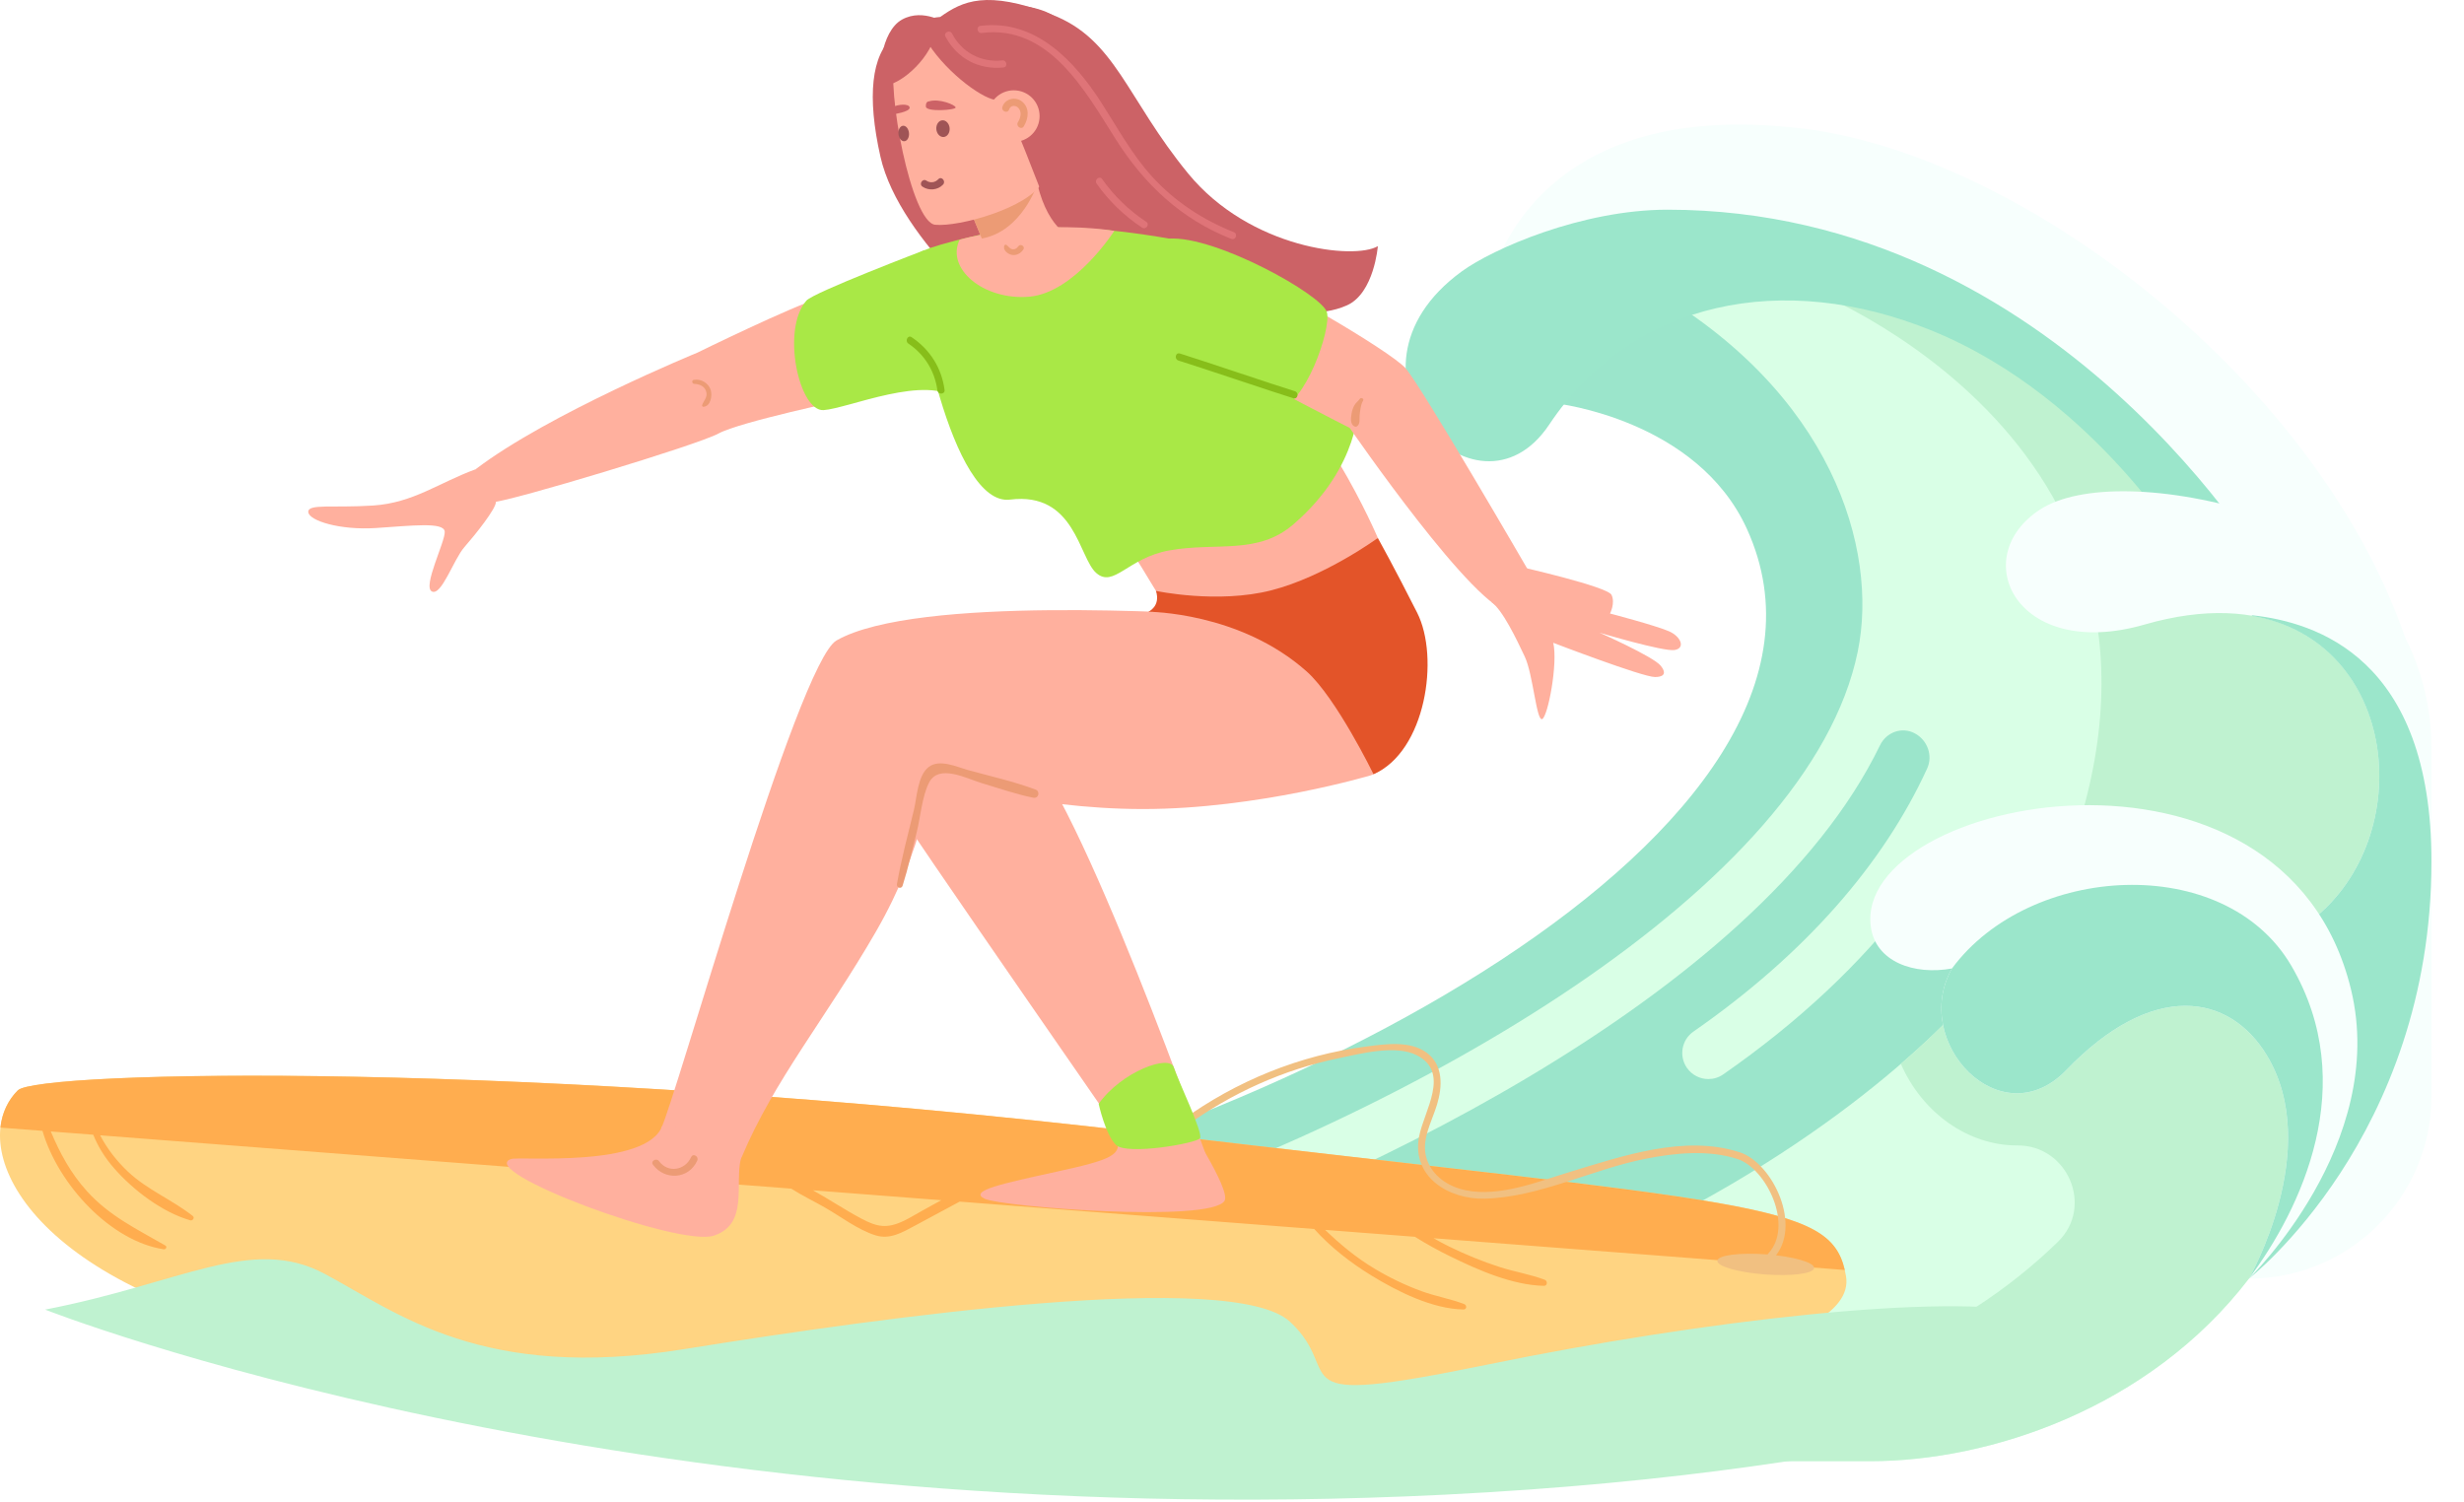 <?xml version="1.0" encoding="UTF-8"?> <svg xmlns="http://www.w3.org/2000/svg" width="328" height="200" viewBox="0 0 328 200" fill="none"> <g filter="url(#filter0_d_29_2346)"> <path d="M240.139 13.136C275.069 17.475 323.667 59.131 323.667 100.786L197.832 35.482C197.832 35.482 201.813 8.375 240.139 13.136Z" fill="#F7FFFD"></path> </g> <path d="M104.958 169.222C104.967 165.863 107.365 162.975 110.677 162.418C167.635 152.854 250.73 110.341 232.545 70.412C225.891 55.804 207.161 53.707 207.161 53.707V38.303H254.241L317.158 82.996V150.252L198.7 191.04L104.899 191.022L104.958 169.222Z" fill="#9BE5CB"></path> <path d="M142.208 163.334C188.323 148.483 240.883 118.17 247.303 86.715C250.088 73.074 243.827 52.188 219.528 38.303H254.241L317.158 82.996V140.786L253.962 120.058C247.671 128.269 239.476 136.013 229.391 143.025C228.788 143.446 228.096 143.646 227.413 143.646C226.315 143.646 225.233 143.127 224.559 142.158C223.465 140.581 223.854 138.418 225.428 137.323C240.279 127 250.725 115.006 256.538 102.299C257.327 100.575 256.571 98.53 254.903 97.629C253.188 96.703 251.108 97.463 250.259 99.217C233.834 133.12 177.765 159.179 144.337 169.945C143.983 170.057 143.625 170.111 143.273 170.111C141.805 170.111 140.442 169.176 139.97 167.704C139.381 165.88 140.384 163.924 142.208 163.334Z" fill="#D9FFE6"></path> <path d="M317.158 82.996V140.786L270.649 125.532C272.175 122.05 273.656 118.439 275.069 114.672C295.897 59.131 240.356 38.303 240.356 38.303H254.241L317.158 82.996Z" fill="#BFF2D0"></path> <path d="M302.261 76.777C302.261 76.777 274.218 27.915 221.972 27.915C210.56 27.915 198.693 33.131 194.578 36.133C176.136 49.584 196.494 71.119 206.222 56.527C217.359 39.821 237.508 36.076 256.99 43.943C279.553 53.056 292.136 75.33 292.136 75.33L302.261 76.777Z" fill="#9BE6CB"></path> <path d="M307.757 122.482C324.824 109.175 317.619 73.881 285.483 83.14C268.415 88.058 261.762 74.173 271.597 67.809C276.786 64.452 288.357 64.486 301.227 68.637C314.616 72.956 323.667 85.484 323.667 99.551V145.913C323.667 159.333 312.788 170.212 299.368 170.212L307.757 122.482Z" fill="#F7FFFD"></path> <path d="M299.368 170.211L307.757 122.481C321.918 111.44 319.351 85.286 299.716 81.981L299.874 81.91C308.263 82.85 323.667 87.551 323.667 114.67C323.667 151.336 299.368 170.211 299.368 170.211Z" fill="#9BE6CB"></path> <path d="M265.522 128.846C265.522 128.846 223.835 186.413 108.452 187.551C106.539 187.57 104.974 189.109 104.974 191.022C104.974 192.949 106.537 194.511 108.464 194.511H249.034C264.742 194.511 286.061 187.569 299.367 170.212C310.5 155.691 306.31 128.556 306.31 128.556L265.522 128.846Z" fill="#D9FFE6"></path> <path d="M108.37 187.568C127.12 187.568 168.888 187.568 212.585 187.568C240.791 187.568 260.964 177.967 273.954 165.301C278.752 160.622 275.254 152.448 268.553 152.482L268.488 152.483C262.082 152.483 255.927 148.245 253.034 141.618C261.64 134.18 265.523 128.846 265.523 128.846L306.311 128.556C306.311 128.556 310.501 155.691 299.368 170.212C286.061 187.569 264.743 194.511 249.035 194.511H108.465C106.538 194.511 104.976 192.949 104.976 191.022C104.975 189.137 106.497 187.632 108.37 187.568Z" fill="#BFF2D0"></path> <path d="M312.963 131.739C317.927 152.234 299.368 170.212 299.368 170.212C299.368 170.212 309.294 152.947 301.754 140.489C296.764 132.245 286.567 130.509 275.069 142.442C266.305 151.536 254.283 138.662 259.844 128.923C254.813 129.85 249.651 128.043 249.034 123.35C246.768 106.128 303.996 94.712 312.963 131.739Z" fill="#F7FFFD"></path> <path d="M301.754 140.488C296.764 132.244 286.567 130.508 275.069 142.441C266.305 151.535 254.283 138.661 259.844 128.922C270.151 114.96 296.113 113.369 305.009 128.556C314.253 144.339 306.311 160.954 299.368 170.212C299.368 170.212 309.294 152.946 301.754 140.488Z" fill="#9BE6CB"></path> <path d="M2.377 145.144C-4.652 152.173 2.967 170.502 37.953 178.065C72.939 185.629 158.963 186.729 185.809 185.784C212.656 184.84 247.467 179.799 245.733 169.874C244 159.949 235.222 160.582 152.51 150.817C69.793 141.053 4.975 142.546 2.377 145.149V145.144Z" fill="#FFD482"></path> <path d="M205.631 170.365C203.694 169.633 201.607 169.307 199.632 168.669C197.327 167.927 195.078 167.006 192.905 165.939C192.196 165.594 191.511 165.221 190.836 164.838L245.573 169.061C243.452 159.977 232.908 160.303 152.51 150.812C69.793 141.048 4.975 142.541 2.377 145.144C1.068 146.452 0.265 148.158 0.057 150.109L5.655 150.538C7.762 157.761 14.782 165.244 21.793 166.307C22.085 166.35 22.298 165.972 22.005 165.802C18.221 163.614 14.603 161.909 11.594 158.593C9.378 156.151 7.97 153.486 6.761 150.623L12.415 151.058C13.053 152.66 13.993 154.152 15.198 155.532C17.735 158.437 21.608 161.385 25.336 162.452C25.643 162.542 25.95 162.098 25.671 161.881C22.907 159.694 19.619 158.418 17.007 155.947C15.543 154.563 14.267 152.929 13.332 151.134L105.327 158.234C106.768 159.15 108.36 159.916 109.786 160.733C111.907 161.947 114.194 163.709 116.532 164.446C118.455 165.051 120.099 164.068 121.752 163.185C123.75 162.117 125.749 161.04 127.742 159.963L174.944 163.605C177.127 166.033 179.791 168.098 182.522 169.775C186.003 171.915 190.656 174.258 194.828 174.319C195.262 174.324 195.286 173.747 194.922 173.61C193.089 172.897 191.11 172.571 189.249 171.891C187.085 171.102 184.997 170.096 183.022 168.915C180.542 167.436 178.416 165.66 176.395 163.723L188.351 164.644C189.877 165.603 191.455 166.468 193.032 167.242C196.76 169.071 201.309 171.078 205.513 171.173C206.005 171.182 206.038 170.516 205.622 170.36L205.631 170.365ZM122.645 161.238C121.884 161.654 121.124 162.131 120.344 162.504C118.039 163.614 116.745 163.322 114.676 162.23C112.578 161.125 110.429 159.679 108.218 158.456L125.3 159.774C124.417 160.26 123.533 160.747 122.645 161.234V161.238Z" fill="#FFAD4F"></path> <path d="M241.486 168.806C241.43 169.543 238.501 169.921 234.948 169.656C231.391 169.387 228.552 168.575 228.609 167.833C228.666 167.091 231.594 166.718 235.152 166.983C238.709 167.252 241.548 168.069 241.491 168.806H241.486Z" fill="#F1C081"></path> <path d="M6.014 174.333C24.112 170.851 33.513 164.393 43.211 169.571C52.91 174.744 64.176 183.927 91.065 179.6C117.954 175.268 164.07 168.886 171.723 175.953C179.371 183.02 169.124 187.583 197.983 181.66C226.842 175.736 259.05 172.079 270.889 174.814C282.727 177.55 284.81 183.355 284.81 183.355C284.81 183.355 254.629 195.879 192.329 198.973C82.184 204.443 6.01 174.337 6.01 174.337L6.014 174.333Z" fill="#BFF2D0"></path> <path d="M231.557 153.387C224.267 151.025 216.01 153.878 209.023 155.994C204.729 157.298 199.651 159.381 195.111 158.451C192.815 157.983 190.656 156.566 189.915 154.251C189.121 151.766 190.595 149.357 191.294 147.038C192.022 144.638 192.144 141.775 189.91 140.131C187.69 138.501 184.397 138.988 181.874 139.314C172.998 140.462 164.566 143.906 157.324 149.144C156.837 149.499 157.385 150.255 157.877 149.9C163.961 145.498 170.872 142.375 178.237 140.863C181.161 140.263 185.786 139.035 188.611 140.481C193.117 142.781 189.551 147.888 188.904 151.303C187.883 156.665 192.862 159.693 197.652 159.57C204.946 159.381 212.013 155.626 219.123 154.242C223.058 153.476 227.404 153.037 231.283 154.289C235.118 155.527 238.836 163.165 235.378 166.883C234.967 167.327 235.695 167.918 236.106 167.474C239.998 163.288 236.016 154.823 231.561 153.382L231.557 153.387Z" fill="#F1C081"></path> <path d="M142.859 66.504C148.216 68.313 151.754 75.29 153.88 78.663C153.88 78.663 155.297 81.006 164.67 81.795C174.042 82.584 183.414 71.615 183.414 71.615C183.414 71.615 175.629 53.201 165.312 46.667C154.995 40.129 142.859 66.504 142.859 66.504Z" fill="#FFB09E"></path> <path d="M125.153 2.262C128.148 0.122 131.337 -1.362 139.93 1.907C148.523 5.172 149.926 13.066 158.169 23.104C166.417 33.147 180.33 34.612 183.414 32.769C183.414 32.769 182.928 39.005 179.319 40.639C175.714 42.274 171.193 41.4 171.193 41.4C171.193 41.4 174.207 45.458 172.351 46.979C170.494 48.505 137.738 45.472 133.543 43.167C129.348 40.861 135.102 44.244 135.102 44.244C135.102 44.244 119.782 32.292 117.203 20.865C115.389 12.829 115.998 7.279 118.965 4.846C121.927 2.413 125.153 2.257 125.153 2.257V2.262Z" fill="#CC6266"></path> <path d="M109.432 39.558C105.355 40.791 92.832 46.946 92.832 46.946C92.832 46.946 73.019 55.071 63.302 62.474C63.302 62.474 63.179 67.009 65.64 66.848C68.106 66.688 92.855 59.242 95.652 57.707C98.449 56.172 112.682 53.167 112.682 53.167L109.427 39.558H109.432Z" fill="#FFB09E"></path> <path d="M118.313 106.081C119.281 108.051 154.603 158.9 154.603 158.9L161.089 155.319C161.089 155.319 143.459 105.027 135.881 98.815C130.893 94.724 120.132 97.256 120.132 97.256L118.313 106.081Z" fill="#FFB09E"></path> <path d="M87.995 150.231C89.719 147.099 106.177 88.215 111.355 85.258C122.064 79.14 159.341 81.79 162.331 81.79C165.321 81.79 185.776 85.272 187.038 93.303C188.299 101.333 182.47 103.214 182.47 103.214C182.47 103.214 167.447 107.701 152.17 107.701C136.893 107.701 123.897 103.525 123.897 103.525C123.897 103.525 123.212 112.572 116.589 124.042C109.966 135.511 103.007 143.863 98.756 153.987C97.046 158.054 87.995 150.227 87.995 150.227V150.231Z" fill="#FFB09E"></path> <path d="M153.88 78.663C154.532 80.732 152.86 81.441 152.86 81.441C152.86 81.441 165.043 81.441 173.957 89.401C177.892 92.916 182.838 103.067 182.838 103.067C189.782 100.054 191.662 87.535 188.649 81.569C185.635 75.602 183.414 71.615 183.414 71.615C183.414 71.615 176.385 76.755 169.238 78.583C162.09 80.416 153.88 78.663 153.88 78.663Z" fill="#E35429"></path> <path d="M121.922 33.984C121.436 40.054 126.722 67.477 134.455 66.508C143.128 65.427 143.591 74.232 145.929 76.278C148.268 78.323 150.129 74.26 155.647 73.273C161.977 72.139 167.395 73.925 172.176 69.801C181.128 62.087 180.835 53.692 180.835 53.692C180.835 53.692 164.032 33.223 155.642 31.763C147.252 30.304 138.107 29.534 130.014 31.357C121.922 33.176 121.927 33.984 121.927 33.984H121.922Z" fill="#A9E846"></path> <path d="M107.349 40.016C103.947 43.895 106.39 54.807 109.635 54.595C112.88 54.382 123.49 49.696 127.53 53.234L123.018 33.318C123.018 33.318 108.308 38.925 107.353 40.012L107.349 40.016Z" fill="#A9E846"></path> <path d="M165.893 36.695C163.644 36.53 160.626 45.619 165.591 49.318C167.802 50.966 179.673 56.966 179.673 56.966C179.673 56.966 196.684 81.705 201.148 81.431C205.612 81.157 203.444 75.942 203.444 75.942C203.444 75.942 189.182 51.344 187.09 49.006C184.997 46.667 168.146 36.856 165.893 36.69V36.695Z" fill="#FFB09E"></path> <path d="M88.179 149.835C86.133 155.509 69.203 153.907 68.04 154.29C63.236 155.863 90.404 166.062 95.052 164.484C99.701 162.911 97.754 157.644 98.647 154.12C99.54 150.596 88.179 149.835 88.179 149.835Z" fill="#FFB09E"></path> <path d="M148.532 151.322C149.586 153.774 147.852 154.393 140.681 155.971C133.515 157.544 128.791 158.531 131.11 159.594C133.434 160.657 161.037 162.825 162.997 159.873C163.951 158.437 157.598 148.871 157.598 148.871L148.528 151.327L148.532 151.322Z" fill="#FFB09E"></path> <path d="M63.302 62.473C58.465 64.24 55.021 66.942 49.674 67.296C44.321 67.646 40.962 67.022 41.038 68.166C41.114 69.309 45.242 70.608 50.051 70.291C54.861 69.975 59.112 69.455 59.202 70.778C59.287 72.101 56.212 78.11 57.492 78.738C58.772 79.371 60.383 74.472 61.814 72.838C63.246 71.203 66.075 67.679 66.014 66.8C65.957 65.922 63.302 62.473 63.302 62.473Z" fill="#FFB09E"></path> <path d="M198.522 80.141C200.01 81.171 201.871 85.078 202.976 87.421C204.082 89.764 204.531 96.08 205.296 95.721C206.056 95.362 207.403 88.328 206.765 85.569C206.765 85.569 218.618 90.123 220.309 90.127C221.211 90.127 222.033 89.825 221.06 88.616C220.091 87.406 212.925 84.227 212.925 84.227C212.925 84.227 221.419 86.764 222.907 86.533C224.395 86.296 223.771 84.728 222.161 84.034C220.304 83.235 214.319 81.672 214.319 81.672C214.319 81.672 215.046 80.292 214.522 79.192C214.002 78.091 202.367 75.455 202.367 75.455L198.522 80.146V80.141Z" fill="#FFB09E"></path> <path d="M127.752 31.905C125.862 35.746 130.94 40.016 137.006 39.496C143.071 38.977 148.334 30.733 148.334 30.733C148.334 30.733 143.96 29.949 137.724 30.36C131.483 30.771 127.756 31.905 127.756 31.905H127.752Z" fill="#FFB09E"></path> <path d="M146.251 146.943C149.298 142.635 155.703 140.33 156.247 142.073C156.795 143.816 160.215 150.855 159.738 151.53C159.256 152.21 149.987 153.821 148.556 152.414C147.125 151.006 146.251 146.939 146.251 146.939V146.943Z" fill="#A9E846"></path> <path d="M138.092 24.508C139.642 30.927 142.996 31.754 142.996 31.754C142.996 31.754 137.445 35.462 134.54 35.368C131.635 35.278 130.865 32.146 130.865 32.146L129.093 27.876L138.088 24.508H138.092Z" fill="#FFB09E"></path> <path d="M130.699 31.753C136.042 30.794 138.088 24.511 138.088 24.511L129.093 27.88L130.699 31.753Z" fill="#EC9B75"></path> <path d="M119.135 7.411C117.945 11.979 121.313 29.609 124.492 29.921C127.671 30.233 136.883 27.672 138.759 24.257C140.634 20.841 143.534 8.011 140.431 4.236C137.332 0.462 120.685 1.449 119.13 7.411H119.135Z" fill="#FFB09E"></path> <path d="M123.585 5.833C126.216 9.919 131.21 13.453 132.797 13.306C134.384 13.16 138.853 27.067 139.193 26.557C139.538 26.047 143.379 17.6 143.922 12.083C144.465 6.565 143.029 1.463 135.773 0.75C128.517 0.037 123.51 2.937 123.391 4.137C123.273 5.337 123.58 5.833 123.58 5.833H123.585Z" fill="#CC6266"></path> <path d="M124.057 5.88C122.3 9.598 118.242 11.998 117.515 11.119C116.792 10.236 117.198 4.194 120.08 2.602C122.961 1.01 126.075 3.192 126.075 3.192L124.053 5.885L124.057 5.88Z" fill="#CC6266"></path> <path d="M123.679 13.491C125.012 13.075 127.166 13.954 127.213 14.304C127.26 14.653 123.297 14.946 123.25 14.195C123.202 13.444 123.684 13.491 123.684 13.491H123.679Z" fill="#CC6266"></path> <path d="M126.41 17.043C126.467 17.657 126.117 18.191 125.631 18.238C125.144 18.285 124.7 17.822 124.643 17.213C124.587 16.599 124.936 16.065 125.423 16.017C125.909 15.97 126.353 16.433 126.41 17.043Z" fill="#9F5456"></path> <path d="M121.001 17.705C121.053 18.272 120.784 18.763 120.396 18.801C120.009 18.838 119.65 18.409 119.598 17.837C119.546 17.27 119.815 16.779 120.203 16.741C120.59 16.703 120.949 17.133 121.001 17.705Z" fill="#9F5456"></path> <path d="M125.536 24.574C125.953 24.127 125.328 23.403 124.908 23.854C124.488 24.304 123.834 24.404 123.32 24.05C122.815 23.701 122.286 24.501 122.794 24.846C123.63 25.423 124.837 25.32 125.538 24.57L125.536 24.574Z" fill="#9F5456"></path> <path d="M133.416 8.044C130.581 8.337 128.049 6.991 126.727 4.463C126.443 3.92 125.569 4.317 125.857 4.865C127.388 7.78 130.307 9.324 133.581 8.984C134.19 8.923 134.03 7.978 133.42 8.039L133.416 8.044Z" fill="#DF7478"></path> <path d="M164.249 30.903C160.101 29.268 156.365 26.807 153.36 23.505C150.653 20.529 148.745 16.981 146.577 13.618C142.977 8.029 137.781 2.526 130.515 3.442C129.906 3.518 130.066 4.463 130.676 4.387C139.618 3.253 144.437 12.068 148.471 18.46C152.283 24.502 157.196 29.155 163.904 31.8C164.476 32.027 164.821 31.134 164.249 30.908V30.903Z" fill="#DF7478"></path> <path d="M152.581 29.524C150.271 27.998 148.31 26.099 146.714 23.841C146.359 23.335 145.622 23.95 145.977 24.445C147.621 26.77 149.647 28.73 152.023 30.299C152.538 30.639 153.101 29.864 152.586 29.524H152.581Z" fill="#DF7478"></path> <path d="M92.005 154.025C91.212 155.797 88.939 156.212 87.73 154.578C87.376 154.096 86.558 154.564 86.922 155.05C88.5 157.181 91.698 156.992 92.818 154.497C93.063 153.949 92.256 153.472 92.01 154.025H92.005Z" fill="#EC9B75"></path> <path d="M121.35 44.887C120.84 44.547 120.42 45.406 120.925 45.742C123.075 47.183 124.44 49.412 124.785 51.968C124.865 52.573 125.819 52.516 125.739 51.907C125.347 48.982 123.798 46.526 121.35 44.887Z" fill="#87BE1A"></path> <path d="M155.637 31.768C161.849 31.361 175.998 39.265 176.631 41.556C177.264 43.847 173.636 54.07 170.216 54.297C166.795 54.523 158.094 50.725 155.014 47.003C151.929 43.28 153.238 31.924 155.642 31.768H155.637Z" fill="#A9E846"></path> <path d="M172.37 52.081C169.493 51.193 159.931 47.948 157.059 47.059C156.469 46.88 156.285 47.815 156.866 47.995C159.742 48.883 169.304 52.128 172.176 53.017C172.767 53.196 172.951 52.261 172.37 52.081Z" fill="#87BE1A"></path> <path d="M138.371 15.791C138.187 17.68 136.505 19.06 134.616 18.871C132.726 18.687 131.347 17.005 131.536 15.12C131.72 13.23 133.401 11.851 135.291 12.04C137.181 12.224 138.56 13.906 138.371 15.796V15.791Z" fill="#FFB09E"></path> <path d="M136.019 13.491C135.145 12.816 133.779 13.141 133.435 14.233C133.25 14.818 134.143 15.163 134.327 14.578C134.516 13.982 135.215 13.959 135.593 14.403C136.056 14.955 135.849 15.711 135.504 16.264C135.178 16.784 135.952 17.346 136.278 16.826C136.93 15.787 137.1 14.322 136.019 13.491Z" fill="#EC9B75"></path> <path d="M118.823 14.266C119.466 13.888 121.025 13.746 121.091 14.318C121.157 14.889 118.885 15.225 118.885 15.225L118.828 14.266H118.823Z" fill="#CC6266"></path> <path d="M137.828 105.103C134.927 104.012 131.824 103.336 128.838 102.505C127.364 102.094 125.106 101.007 123.651 102.084C122.149 103.194 122.05 106.185 121.662 107.796C120.869 111.079 119.981 114.371 119.395 117.702C119.31 118.193 119.995 118.396 120.151 117.91C120.888 115.562 121.44 113.153 122.036 110.767C122.536 108.745 122.73 106.086 123.651 104.224C124.945 101.612 128.706 103.667 130.676 104.248C132.943 104.923 135.215 105.722 137.535 106.194C138.258 106.341 138.518 105.353 137.837 105.098L137.828 105.103Z" fill="#EC9B75"></path> <path d="M135.532 32.807C135.353 33.095 135.017 33.26 134.682 33.157C134.384 33.067 134.224 32.774 133.978 32.604C133.865 32.523 133.709 32.604 133.676 32.727C133.501 33.308 134.143 33.804 134.649 33.922C135.277 34.068 135.886 33.728 136.226 33.209C136.505 32.779 135.811 32.372 135.537 32.807H135.532Z" fill="#EC9B75"></path> <path d="M181.01 53.102C180.764 53.437 180.448 53.64 180.254 54.018C180.089 54.344 179.975 54.694 179.914 55.053C179.824 55.6 179.692 56.465 180.297 56.763C180.438 56.829 180.58 56.815 180.693 56.711C181.095 56.356 180.939 55.752 180.991 55.275C181.052 54.717 181.137 53.834 181.44 53.357C181.615 53.078 181.194 52.846 181.005 53.102H181.01Z" fill="#EC9B75"></path> <path d="M94.613 51.916C94.32 50.99 93.29 50.385 92.345 50.57C92.034 50.631 92.123 51.094 92.416 51.103C93.153 51.127 93.885 51.448 94.037 52.251C94.169 52.95 93.663 53.338 93.465 53.933C93.432 54.037 93.522 54.16 93.63 54.155C94.608 54.098 94.844 52.667 94.608 51.921L94.613 51.916Z" fill="#EC9B75"></path> <defs> <filter id="filter0_d_29_2346" x="193.832" y="12.575" width="133.835" height="96.212" filterUnits="userSpaceOnUse" color-interpolation-filters="sRGB"> <feFlood flood-opacity="0" result="BackgroundImageFix"></feFlood> <feColorMatrix in="SourceAlpha" type="matrix" values="0 0 0 0 0 0 0 0 0 0 0 0 0 0 0 0 0 0 127 0" result="hardAlpha"></feColorMatrix> <feOffset dy="4"></feOffset> <feGaussianBlur stdDeviation="2"></feGaussianBlur> <feComposite in2="hardAlpha" operator="out"></feComposite> <feColorMatrix type="matrix" values="0 0 0 0 0 0 0 0 0 0 0 0 0 0 0 0 0 0 0.25 0"></feColorMatrix> <feBlend mode="normal" in2="BackgroundImageFix" result="effect1_dropShadow_29_2346"></feBlend> <feBlend mode="normal" in="SourceGraphic" in2="effect1_dropShadow_29_2346" result="shape"></feBlend> </filter> </defs> </svg> 